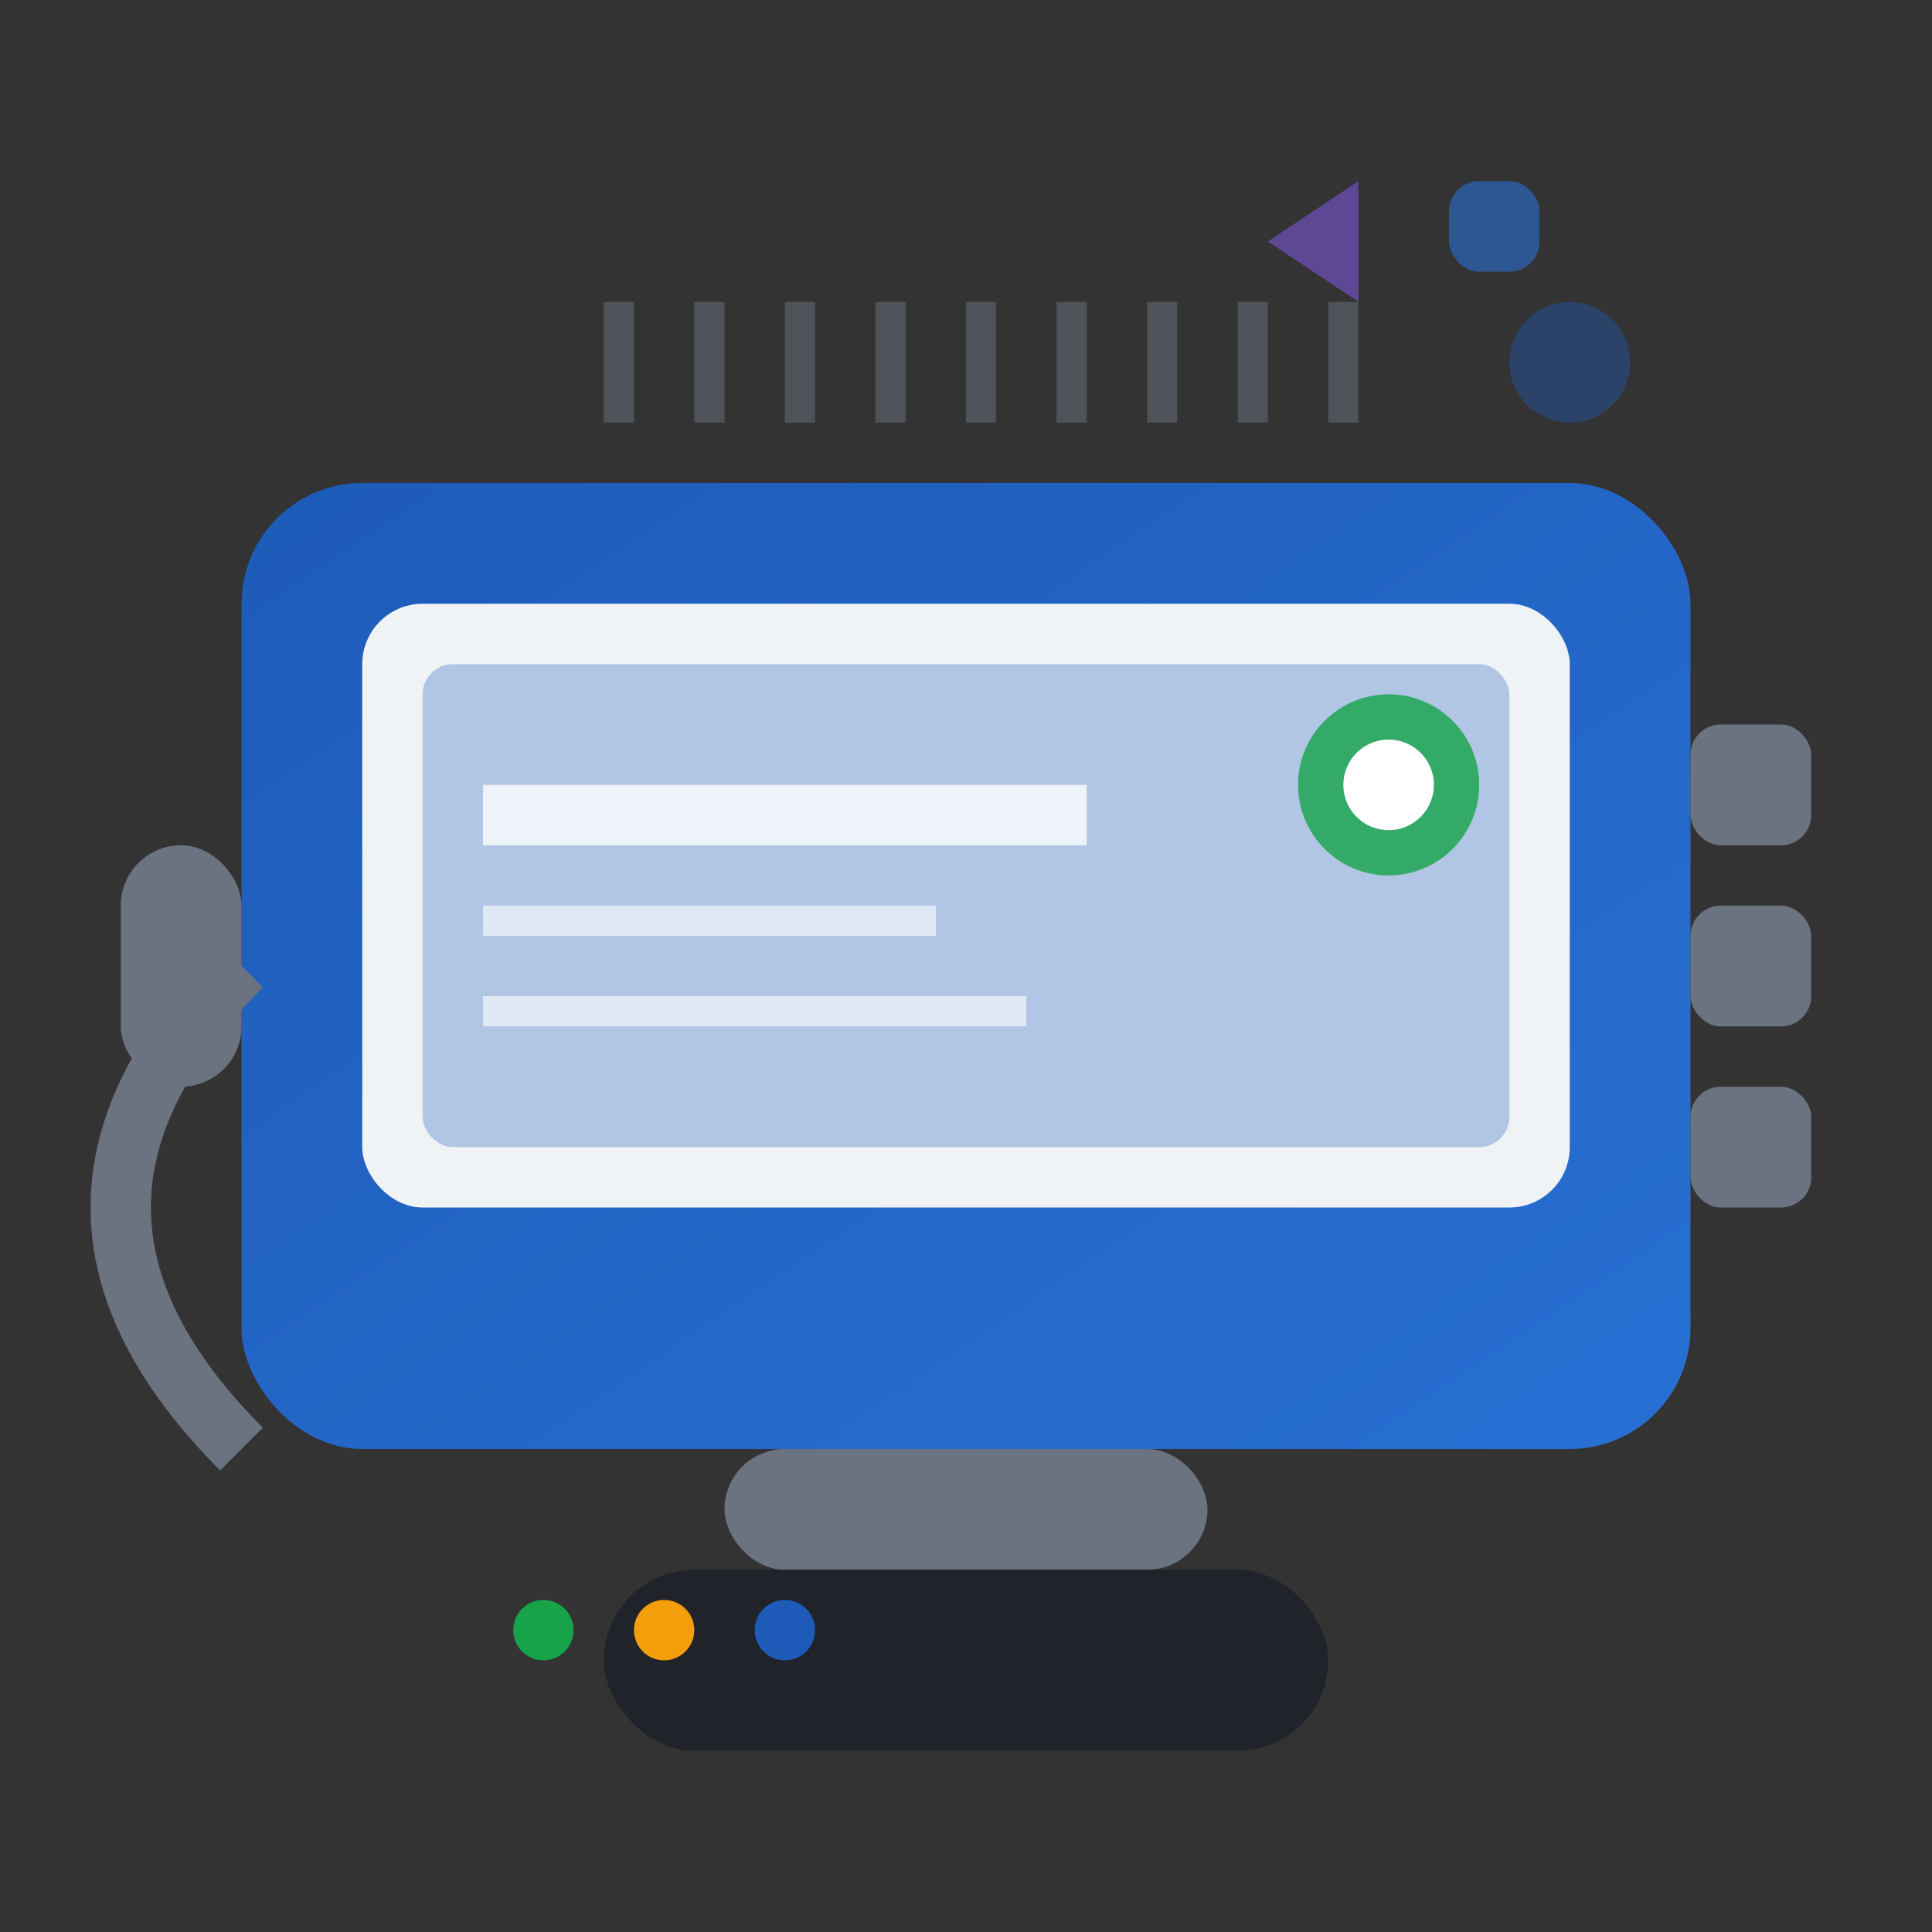 <svg viewBox="0 0 64 64" xmlns="http://www.w3.org/2000/svg">
  <rect x="0" y="0" width="64" height="64" fill="#333333" stroke="none"/>
  <defs>
    <linearGradient id="electronicsGradient" x1="0%" y1="0%" x2="100%" y2="100%">
      <stop offset="0%" style="stop-color:#1e5bb8;stop-opacity:1" />
      <stop offset="100%" style="stop-color:#2870d4;stop-opacity:1" />
    </linearGradient>
  </defs>
  
  <!-- Main device body -->
  <rect x="8" y="16" width="48" height="32" fill="url(#electronicsGradient)" rx="4"/>
  <rect x="12" y="20" width="40" height="20" fill="#f0f3f6" rx="2"/>
  <rect x="14" y="22" width="36" height="16" fill="#1e5bb8" opacity="0.3" rx="1"/>
  
  <!-- Screen content lines -->
  <rect x="16" y="26" width="20" height="2" fill="white" opacity="0.8"/>
  <rect x="16" y="30" width="15" height="1" fill="white" opacity="0.6"/>
  <rect x="16" y="33" width="18" height="1" fill="white" opacity="0.6"/>
  
  <!-- Power button -->
  <circle cx="46" cy="26" r="3" fill="#16a34a" opacity="0.8"/>
  <circle cx="46" cy="26" r="1.5" fill="white"/>
  
  <!-- Ports -->
  <rect x="4" y="28" width="4" height="8" fill="#6b7280" rx="2"/>
  <rect x="56" y="24" width="4" height="4" fill="#6b7280" rx="1"/>
  <rect x="56" y="30" width="4" height="4" fill="#6b7280" rx="1"/>
  <rect x="56" y="36" width="4" height="4" fill="#6b7280" rx="1"/>
  
  <!-- Cooling vents -->
  <rect x="20" y="10" width="1" height="4" fill="#6b7280" opacity="0.5"/>
  <rect x="23" y="10" width="1" height="4" fill="#6b7280" opacity="0.5"/>
  <rect x="26" y="10" width="1" height="4" fill="#6b7280" opacity="0.5"/>
  <rect x="29" y="10" width="1" height="4" fill="#6b7280" opacity="0.5"/>
  <rect x="32" y="10" width="1" height="4" fill="#6b7280" opacity="0.5"/>
  <rect x="35" y="10" width="1" height="4" fill="#6b7280" opacity="0.5"/>
  <rect x="38" y="10" width="1" height="4" fill="#6b7280" opacity="0.5"/>
  <rect x="41" y="10" width="1" height="4" fill="#6b7280" opacity="0.5"/>
  <rect x="44" y="10" width="1" height="4" fill="#6b7280" opacity="0.5"/>
  
  <!-- Stand/base -->
  <rect x="24" y="48" width="16" height="4" fill="#6b7280" rx="2"/>
  <rect x="20" y="52" width="24" height="6" fill="#202329" rx="3"/>
  
  <!-- Cable -->
  <path d="M8 32 Q4 36 4 40 Q4 44 8 48" fill="none" stroke="#6b7280" stroke-width="2"/>
  
  <!-- Signal indicators -->
  <circle cx="18" cy="54" r="1" fill="#16a34a"/>
  <circle cx="22" cy="54" r="1" fill="#f59e0b"/>
  <circle cx="26" cy="54" r="1" fill="#1e5bb8"/>
  
  <!-- Decorative tech elements -->
  <circle cx="52" cy="12" r="2" fill="#1e5bb8" opacity="0.4"/>
  <rect x="48" y="6" width="3" height="3" fill="#2870d4" opacity="0.6" rx="1"/>
  <polygon points="42,8 45,6 45,10" fill="#8B5CF6" opacity="0.5"/>
</svg>
